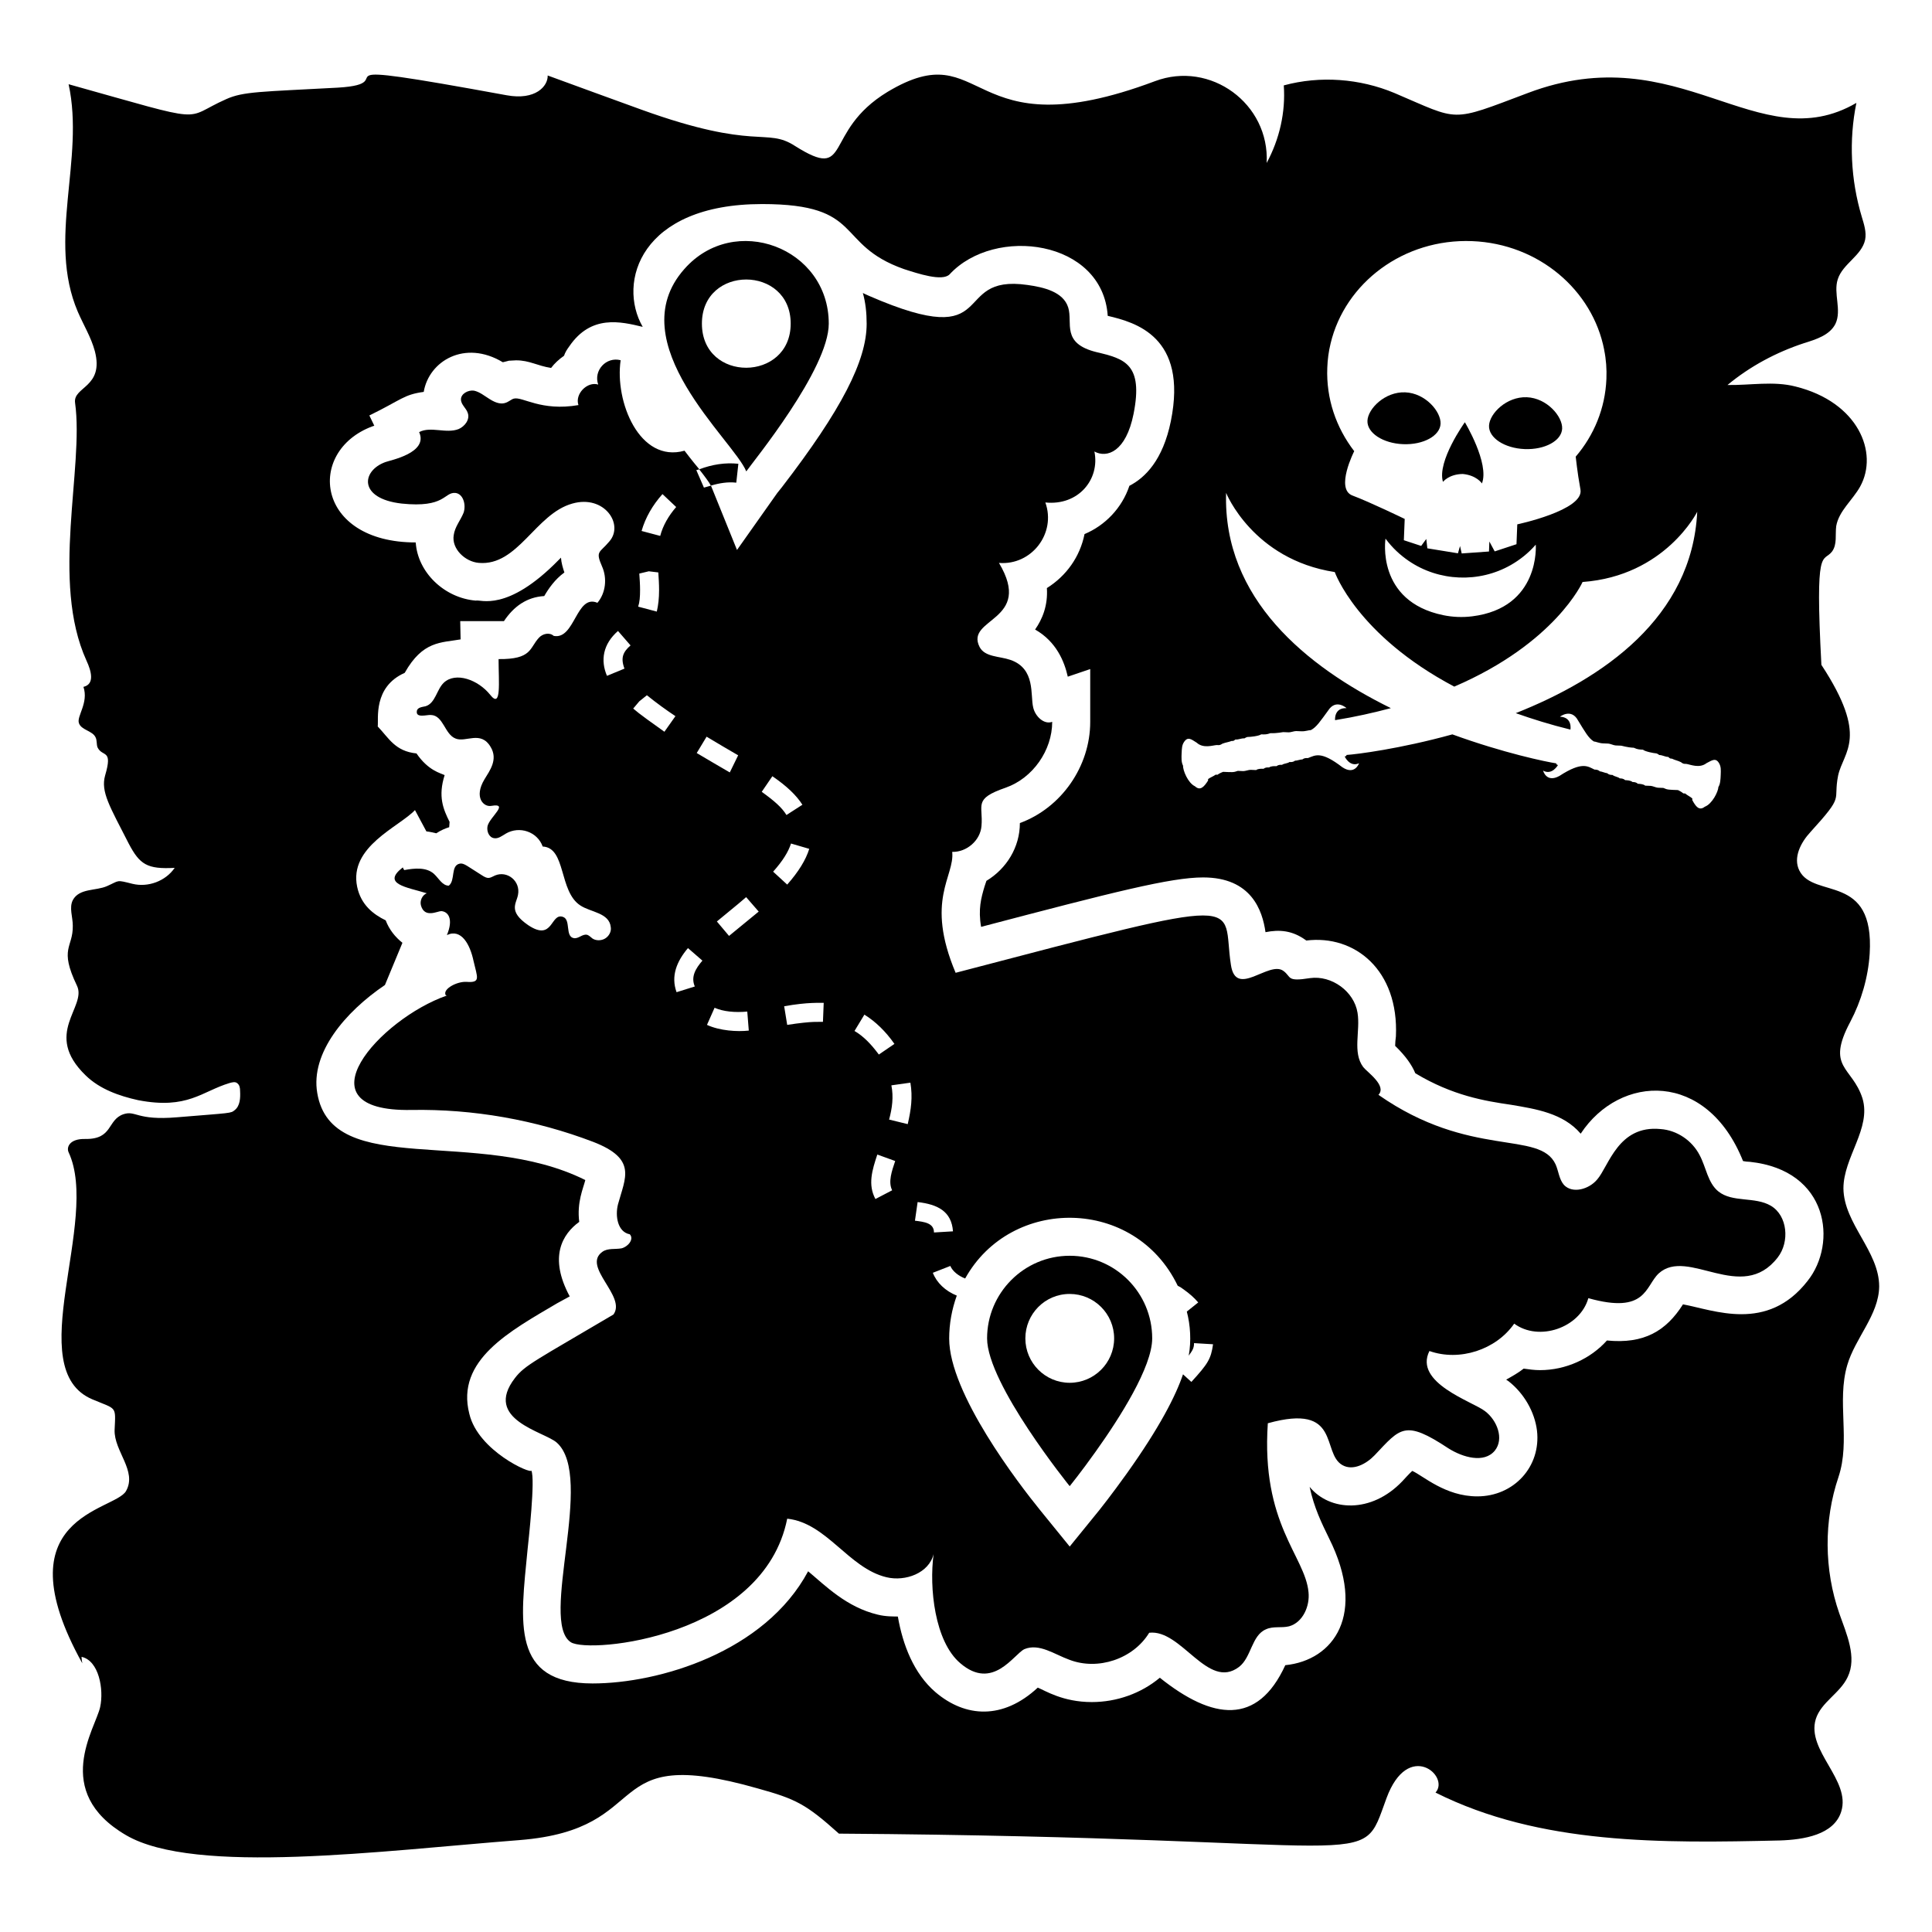 <?xml version="1.0" encoding="UTF-8"?>
<!-- Uploaded to: ICON Repo, www.svgrepo.com, Generator: ICON Repo Mixer Tools -->
<svg fill="#000000" width="800px" height="800px" version="1.1" viewBox="144 144 512 512" xmlns="http://www.w3.org/2000/svg">
 <g>
  <path d="m427.48 476.79c-12.137 0-21.891 9.898-21.891 21.891 0 12.098 21.891 39.168 21.891 39.168s3.074-3.793 6.891-9.172c6.422-9 14.973-22.438 14.973-29.996 0.004-12.074-9.766-21.891-21.863-21.891zm0 33.664c-6.496 0-11.75-5.281-11.75-11.773 0-6.41 5.152-11.773 11.75-11.773 6.496 0 11.777 5.281 11.777 11.773 0 6.531-5.324 11.773-11.777 11.773z"/>
  <path d="m363.63 229.76c0-20.176-25.07-29.539-38.301-14.43-17.309 19.578 13.172 45.414 16.438 53.598 1.746-2.527 21.863-27.062 21.863-39.168zm-33.617 0c0-15.629 23.527-15.539 23.527 0 0 15.5-23.527 15.695-23.527 0z"/>
  <path d="m599.38 459.74c-2.82-2.316-3.223-6.348-4.938-9.574-2.016-3.93-6.047-6.648-10.379-6.953-11.285-1.109-13.703 9.875-16.828 13.402-2.117 2.519-6.449 3.828-8.766 1.41-1.309-1.512-1.41-3.629-2.215-5.441-4.231-9.168-22.57-1.41-46.953-18.438 2.316-2.418-3.023-6.047-4.031-7.356-2.922-3.93-0.707-9.574-1.512-14.41-0.906-5.644-6.852-9.977-12.594-9.168-6.348 1.008-4.836-0.301-7.055-1.914-3.828-2.82-12.594 7.356-13.906-1.613-2.621-16.727 7.152-18.844-72.953 2.117-8.16-19.348-0.203-25.492-0.906-32.043 3.828 0.102 7.457-3.023 7.758-6.852 0.504-5.644-2.316-7.152 6.449-10.176 7.152-2.519 12.293-9.875 12.293-17.434-2.215 0.805-4.535-1.512-5.039-3.828-0.805-3.223 0.707-10.277-6.047-12.594-2.922-1.008-6.75-0.707-8.16-3.426-3.93-7.758 14.41-6.75 5.137-22.27 8.664 0.707 15.215-7.859 12.293-16.02 8.766 0.906 14.508-6.144 13-13.504 3.324 1.812 8.363 0.102 10.379-9.977 2.621-13.199-2.418-14.609-9.672-16.324-9.672-2.316-6.348-7.758-7.656-11.891s-6.449-5.34-10.781-5.945c-20.957-3.023-6.648 18.238-41.918 2.922-0.605-0.301-1.211-0.504-1.715-0.805 0.707 2.519 1.008 5.238 1.008 8.16 0 9.773-6.648 22.773-22.469 43.328l-1.211 1.512-10.68 15.113-6.852-16.93-0.102-0.102c-0.605 0.203-1.211 0.301-1.812 0.504l-2.016-4.637c0.289-0.098 0.492-0.105 0.773-0.195 1.344 1.699 2.656 3.445 3.086 4.309 2.254-0.68 4.535-1.039 6.731-0.785l0.551-5.008c-3.477-0.367-6.953 0.18-10.344 1.465-0.5-0.602-1-1.199-1.402-1.703-0.805-1.008-1.613-2.016-2.519-3.223-11.93 3.34-18.543-13.023-16.93-23.98-3.828-1.008-7.254 2.719-5.945 6.449-2.922-0.906-6.246 2.519-5.238 5.441-9.977 1.715-14.812-2.316-17.129-1.715-1.41 0.402-2.519 2.621-6.449 0.102-1.309-0.805-2.621-1.914-4.133-2.215-1.512-0.203-3.426 0.805-3.426 2.316 0 1.41 1.41 2.316 1.812 3.629 0.605 1.715-0.805 3.527-2.418 4.231-3.324 1.309-7.356-0.805-10.48 0.805 2.519 5.543-7.656 7.457-8.969 7.961-6.348 2.316-7.152 9.672 4.332 10.984 11.586 1.211 11.184-3.023 14.207-2.82 2.117 0.203 2.922 3.125 2.215 5.238-0.805 2.016-2.316 3.727-2.621 5.945-0.605 3.629 3.023 7.055 6.648 7.356 10.379 0.906 15.012-13 24.789-15.719 8.465-2.418 13.805 5.543 9.773 10.078-2.519 3.023-3.727 2.418-1.914 6.551 1.41 3.125 1.008 7.055-1.211 9.672-5.644-2.418-5.945 9.875-11.586 8.766-1.109-1.008-2.922-0.605-3.93 0.504-2.519 2.719-1.812 5.742-10.68 5.644 0 6.144 0.805 13.301-2.215 9.473-3.223-4.031-9.168-6.144-12.293-3.223-1.914 1.812-2.215 5.441-4.836 6.246-0.906 0.203-2.215 0.301-2.316 1.309-0.301 1.914 2.719 0.906 3.727 1.008 3.324 0.102 3.629 5.141 6.551 6.246 2.719 1.109 6.648-2.215 9.27 2.215 2.016 3.324-0.203 6.246-1.613 8.566-2.922 4.836-0.203 7.457 1.812 7.055 4.836-0.805-0.402 2.922-1.008 5.34-0.301 1.41 0.402 3.023 1.715 3.223 1.109 0.203 2.117-0.605 3.125-1.211 3.629-2.117 8.363-0.504 9.773 3.426 6.246 0.301 4.231 11.891 9.977 15.617 2.719 1.812 7.656 1.914 8.062 5.742 0.203 1.211-0.504 2.418-1.512 3.023-1.008 0.605-2.418 0.605-3.324 0-0.504-0.402-1.008-0.906-1.512-1.008-1.211-0.203-2.215 1.109-3.426 0.906-2.418-0.402-0.707-4.938-2.922-5.644-3.324-1.109-2.519 6.648-9.168 2.215-5.441-3.727-3.125-5.742-2.719-8.062 0.707-3.629-2.82-6.449-6.047-5.137-1.512 0.703-1.812 1.109-3.629-0.102-3.727-2.316-4.637-3.223-5.742-3.023-2.519 0.504-1.109 4.434-2.922 5.844-1.715 0-2.621-1.914-3.93-3.125-2.016-1.812-5.141-1.512-7.859-1.008-0.203-0.203-0.301-0.504-0.402-0.707-5.742 4.434 1.109 5.238 6.348 6.852-1.211 0.504-1.914 2.016-1.512 3.324 1.008 3.324 4.332 1.41 5.34 1.41 1.812 0.102 3.324 2.016 1.512 6.348 3.828-1.812 6.144 2.519 7.055 6.852 1.008 4.434 2.016 5.844-1.914 5.543-2.519-0.102-6.047 1.812-5.543 3.324 0 0.203 0.203 0.301 0.402 0.301-17.734 6.144-39.902 30.832-9.473 30.328 16.426-0.301 32.949 2.621 48.266 8.465 11.688 4.535 8.465 9.473 6.551 16.523-0.805 3.125-0.102 7.356 3.125 7.961 1.211 1.309-0.504 3.324-2.215 3.727-1.715 0.301-3.629-0.102-5.039 0.906-5.543 3.93 6.449 11.789 2.922 16.625-20.453 12.09-23.477 13.402-26.098 16.828-8.566 11.082 7.859 14.207 11.082 17.129 10.176 9.07-4.734 47.457 3.731 52.898 4.938 3.125 51.086-1.41 57.332-32.746 10.48 1.109 16.223 13.098 26.301 15.516 5.039 1.211 11.285-1.109 12.496-6.144-1.211 8.969 0.301 23.176 7.055 28.918 8.664 7.457 14.207-2.418 17.027-3.727 3.93-1.613 7.961 1.41 11.891 2.82 7.559 2.922 16.93-0.203 21.16-7.152 8.566-1.008 15.516 15.316 23.781 9.07 3.324-2.519 3.324-8.363 7.152-9.977 1.914-0.906 4.133-0.301 6.144-0.805 3.629-1.008 5.543-5.34 5.141-9.07-0.906-9.574-12.594-18.035-10.781-44.738 19.547-5.441 14.105 7.859 19.75 11.082 2.82 1.613 6.348-0.301 8.566-2.617 6.852-7.254 7.961-9.473 19.547-1.816 3.828 2.418 9.473 4.031 12.293 0.605 2.519-3.125 0.605-8.062-2.621-10.48-3.223-2.519-18.941-7.457-14.711-15.922 7.961 2.82 17.633-0.301 22.469-7.254 6.551 4.836 17.434 1.109 19.648-6.75 15.418 4.332 15.016-3.125 18.641-6.551 7.758-7.055 21.965 8.16 31.539-4.231 3.223-4.133 2.621-11.082-1.812-13.703-4.234-2.496-10.18-0.785-13.91-3.805zm-289.89-138.55-4.637 1.914c-1.762-4.113-1.07-8.398 2.922-11.891l3.324 3.828c-1.957 1.719-2.699 3.242-1.609 6.148zm21.766 18.039c3.023 1.812 5.742 3.426 8.363 4.938-0.496 1.012-2.711 5.551-2.215 4.535-2.922-1.715-5.742-3.324-8.766-5.141zm-11.691-64.289 3.629 3.426c-2.016 2.316-3.527 4.938-4.231 7.656l-4.938-1.309c1.008-3.527 2.922-6.852 5.539-9.773zm-6.144 21.062 2.519-0.605 2.519 0.301c0.102 1.512 0.203 3.125 0.203 4.637 0 2.215-0.203 4.031-0.605 5.742l-4.938-1.309c0.402-1.211 0.504-2.621 0.504-4.434 0-1.41-0.102-2.926-0.203-4.332zm-1.613 35.77 1.613-1.914 2.016-1.613c2.617 2.117 5.137 3.93 7.559 5.543l-2.922 4.133c-8.062-5.715-7.25-5.379-8.266-6.148zm16.324 73.656-4.836 1.512c-1.559-4.289 0.055-8.195 3.023-11.688l3.828 3.324c-1.816 2.121-3.117 4.273-2.016 6.852zm3.223 10.176 2.016-4.535c2.316 1.008 5.34 1.309 8.664 1.008l0.402 5.039c-3.07 0.34-7.656 0.059-11.082-1.512zm5.848-23.578-3.223-3.828c5.586-4.578 6.746-5.562 7.758-6.449l3.324 3.828c-7.242 5.965-6.652 5.457-7.859 6.449zm11.484-42.32c3.828 2.621 6.348 5.039 7.961 7.559l-4.231 2.719c-1.211-2.016-3.324-3.828-6.551-6.144zm4.938 17.836 4.836 1.41c-0.906 2.922-2.82 6.047-5.844 9.473l-3.727-3.426c2.519-2.82 4.031-5.238 4.734-7.457zm8.465 47.258c-1.168 0.07-2.445-0.277-9.473 0.805l-0.805-4.938c6.418-1.148 9.457-0.852 10.48-0.906zm8.363 2.418 2.621-4.332c2.922 1.812 5.644 4.434 7.961 7.758l-4.133 2.82c-2.016-2.719-4.031-4.836-6.449-6.246zm9.977 42.219-4.434 2.316c-2.051-3.809-0.879-7.641 0.504-11.789l4.734 1.715c-0.883 2.648-1.922 5.523-0.805 7.758zm4.129-17.531-4.938-1.211c0.82-3.004 1.215-6.016 0.605-9.07l5.039-0.707c0.637 3.84 0.191 7.102-0.707 10.988zm1.914 25.59 0.707-4.938c5.273 0.609 8.988 2.422 9.371 7.758l-5.039 0.301c0-2.516-2.543-2.809-5.039-3.121zm73.254 42.727-2.215-2.016c-1.914 5.644-6.144 14.008-14.914 26.301-4.031 5.644-7.254 9.672-7.254 9.672l-7.859 9.672-7.859-9.672c-5.644-6.953-24.082-30.934-24.082-45.445 0-3.93 0.707-7.758 2.016-11.387-3.023-1.211-5.34-3.426-6.348-6.047l4.637-1.812c0.605 1.41 2.117 2.621 3.93 3.324 12.152-21.875 44.992-21.645 56.324 1.914 0.605 0.301 1.109 0.605 1.613 1.008 1.41 1.008 2.719 2.117 3.828 3.426l-3.023 2.418c0.949 3.637 1.215 7.785 0.504 11.688 0.969-1.355 1.41-1.953 1.41-3.324l5.039 0.301c-0.559 3.894-1.324 5.141-5.746 9.98z"/>
  <path d="m631.22 535.41c3.223-9.672-0.504-19.949 2.316-29.621 2.117-7.254 8.363-13.301 8.465-20.859 0-9.371-9.371-16.625-9.473-25.996 0-8.262 7.457-15.922 5.039-23.879-2.719-8.465-9.773-7.961-3.223-20.254 2.922-5.543 4.734-11.789 5.141-18.035 1.309-21.562-14.812-14.41-18.641-22.066-1.715-3.426 0.402-7.457 2.922-10.176 9.27-10.176 5.945-7.859 7.356-15.012 1.41-6.449 8.262-9.977-4.434-29.32-1.715-32.242 0.402-26.902 2.82-30.027 1.41-1.914 0.805-4.434 1.109-6.75 0.707-4.031 4.332-6.852 6.348-10.48 4.938-8.969-0.504-22.371-17.129-26.5-5.844-1.512-11.992-0.301-18.035-0.402 5.945-4.938 12.898-8.664 20.254-11.082 3.223-1.008 6.852-2.117 8.363-5.141 1.715-3.629-0.605-8.062 0.605-11.789 1.309-4.133 6.348-6.246 7.254-10.48 0.402-2.016-0.301-4.133-0.906-6.144-2.922-9.773-3.426-20.254-1.41-30.129-26.098 15.215-46.855-17.836-87.059-2.621-20.859 7.859-17.836 7.457-35.367 0-9.168-3.828-19.648-4.637-29.32-2.016 0.504 7.055-1.109 14.207-4.535 20.555 0.805-15.719-14.914-27.207-29.625-21.664-50.48 18.941-44.438-13-70.836 2.82-17.434 10.578-9.27 23.98-24.586 14.309-7.656-4.938-10.176 1.41-40.605-9.574-8.363-3.023-16.625-6.047-24.887-9.07 0.102 2.82-3.223 6.648-10.883 5.238-56.125-10.277-25.895-3.125-44.738-2.016-20.453 1.109-24.988 1.008-29.523 3.023-12.09 5.34-3.629 6.75-41.816-3.93 4.332 19.949-5.742 41.109 2.418 60.254 1.512 3.527 3.527 6.75 4.535 10.48 2.519 9.672-5.844 9.371-5.238 13.703 2.418 17.332-6.551 47.258 3.023 68.316 1.309 2.82 2.215 6.246-0.805 6.953 1.41 4.231-1.812 7.758-1.211 9.574 0.605 1.914 3.629 2.016 4.434 3.828 0.402 0.805 0.203 1.812 0.504 2.621 1.309 2.719 4.133 0.301 2.016 7.457-1.211 4.332 1.211 8.16 6.246 18.035 2.922 5.543 4.836 6.852 12.191 6.449-2.418 3.527-7.055 5.238-11.184 4.231-4.434-1.109-3.324-0.906-6.75 0.605-2.922 1.309-7.356 0.504-9.07 3.727-1.008 2.016 0 4.434 0 6.75 0.102 5.945-3.727 5.844 1.109 15.922 2.719 5.644-9.168 12.695 2.316 23.781 3.727 3.629 8.867 5.441 13.906 6.551 13.098 2.519 16.828-2.316 24.184-4.535 0.707-0.203 1.512-0.402 2.016 0 0.707 0.504 0.805 1.309 0.805 2.117 0.102 1.812 0 3.93-1.41 5.039-1.109 0.906-0.707 0.707-15.316 1.914-10.781 0.906-10.883-1.914-14.207-0.805-4.332 1.512-2.719 6.648-10.078 6.551-4.231-0.102-5.039 2.215-4.434 3.527 8.465 18.137-12.695 57.535 6.348 65.496 6.449 2.719 6.144 1.613 5.844 8.062-0.203 5.644 6.047 10.883 3.023 16.223-3.023 5.34-33.352 6.449-11.586 45.645-0.102-0.605-0.203-1.211-0.203-1.715 4.637 1.008 5.945 8.664 4.938 13.301-1.211 5.644-13 22.371 6.852 33.957 18.238 10.68 67.812 4.133 104.29 1.309 36.777-2.922 20.355-25.895 63.078-13.703 10.176 2.82 12.797 4.133 21.562 11.992 146.61 1.008 137.74 10.578 145.1-9.371 5.742-15.617 16.93-5.844 13-1.512 27.711 13.906 60.156 13.402 91.191 12.695 6.449-0.203 14.41-1.512 16.324-7.656 2.621-8.363-9.27-16.121-6.75-24.484 1.41-4.535 6.449-6.852 8.465-11.184 2.519-5.238-0.301-11.387-2.215-16.828-4.051-11.598-4.148-24.594-0.219-36.184zm-134.61-300.34c3.828-16.129 19.395-27.895 37.547-27.168 17.633 0.707 31.902 13.004 34.969 28.793l-0.004 0.047c0.516 2.488 0.699 5.059 0.594 7.668-0.312 7.82-3.305 14.965-8.137 20.609 0.082 0.336 0.328 3.621 1.262 8.738 0.969 5.453-16.746 9.203-16.746 9.203l-0.211 5.262-5.773 1.906-1.414-2.621-0.098 2.648-7.234 0.516-0.441-1.965-0.551 1.926-8.113-1.32-0.281-2.481-1.355 1.844-4.59-1.512 0.227-5.641s-9.172-4.449-13.852-6.203c-4.629-1.754 0.473-11.754 0.473-11.754-4.781-6.219-7.465-13.875-7.137-22.121 0.082-2.18 0.355-4.305 0.867-6.375zm37.512 72.266c-2.547 0.316-5.137 0.211-7.652-0.309-17.922-3.695-15.297-20.285-15.297-20.285 1.84 2.496 3.977 4.422 6.152 5.906 8.02 5.469 18.633 5.894 27.062 1.086 2.285-1.305 4.57-3.051 6.606-5.394 0 0 1.285 16.746-16.871 18.996zm-76.973 36.215c0.051-1.238 0.082-2.062 0.602-2.867 1.035-1.609 1.977-0.746 3.391 0.137 1.75 1.613 4.305 0.68 5.316 0.625l0.484 0.02c0.484 0.02 0.988-0.375 0.988-0.375 0.988-0.375 1.473-0.355 2.461-0.727 0.484 0.02 0.484 0.02 0.988-0.375 0.973 0.039 1.469-0.355 2.438-0.316 0 0 0.504-0.395 0.988-0.375 0.43 0.016 2.828-0.223 3.426-0.688 0.969 0.039 1.457 0.059 2.445-0.312 1.793 0.07 3.176-0.285 3.414-0.277l1.449 0.059c0.484 0.02 1.473-0.355 1.957-0.336l1.449 0.059c0.973 0.039 1.957-0.336 2.445-0.316 1.488-0.766 2.527-2.379 4.586-5.188 2.07-3.223 4.875-0.633 4.875-0.633-3.394-0.137-3.039 3.184-3.039 3.184 5.371-0.867 10.219-1.973 14.785-3.184-22.328-10.988-44.531-28.992-43.664-57.047 0 0 7.066 17.633 28.797 20.984 0 0 5.848 16.703 31.672 30.359 26.836-11.543 34-27.727 34-27.727 21.926-1.602 30.383-18.609 30.383-18.609-1.379 28.035-24.953 44.203-48.09 53.367 4.453 1.574 9.199 3.062 14.484 4.359 0 0 0.617-3.281-2.773-3.418 0 0 3.004-2.359 4.809 1.02 1.824 2.965 2.731 4.652 4.156 5.535 0.484 0.02 1.441 0.473 2.41 0.512l1.449 0.059c0.484 0.02 1.441 0.473 1.926 0.492l1.449 0.059c0.242 0.008 1.59 0.477 3.383 0.551 0.953 0.449 1.441 0.469 2.41 0.508 0.555 0.512 2.93 0.945 3.359 0.961 0.484 0.02 0.953 0.453 0.953 0.453 0.973 0.039 1.434 0.473 2.402 0.512 0.469 0.434 0.469 0.434 0.953 0.453 0.953 0.449 1.441 0.469 2.394 0.922 0 0 0.469 0.434 0.953 0.453l0.484 0.02c1.008 0.137 3.469 1.273 5.352-0.199 1.484-0.766 2.488-1.551 3.394 0.137 0.453 0.844 0.418 1.672 0.371 2.906-0.051 1.238-0.098 2.477-0.617 3.281-0.051 1.238-1.637 4.477-3.606 5.227-1.508 1.18-2.422-0.098-3.324-1.789l0.016-0.41c-0.469-0.434-1.422-0.883-1.891-1.316l-0.484-0.02c-0.469-0.434-1.422-0.883-1.422-0.883-2.414-0.098-2.769-0.047-3.867-0.566l-1.449-0.059c-0.484-0.02-1.441-0.473-1.918-0.488l-1.457-0.059c-0.469-0.434-1.441-0.473-1.926-0.492-0.469-0.434-0.953-0.453-1.441-0.473-0.469-0.43-1.441-0.473-1.926-0.488-0.469-0.434-0.953-0.453-1.441-0.473-0.469-0.43-1.434-0.469-1.902-0.902-0.484-0.02-0.973-0.039-1.441-0.473-0.48-0.02-1.434-0.469-1.918-0.488-0.469-0.434-0.953-0.453-1.441-0.473-1.719-0.812-3.215-2.262-9.293 1.691-3.481 1.926-4.32-1.41-4.32-1.41 2.379 1.332 3.949-1.496 3.949-1.496s-0.484-0.02-0.469-0.43c-2.641-0.391-13.938-2.731-27.523-7.68-13.938 3.848-25.387 5.277-28.051 5.453-0.016 0.41-0.5 0.391-0.5 0.391s1.34 2.945 3.816 1.809c0 0-1.102 3.262-4.418 1.059-5.676-4.375-7.141-3.184-9.129-2.43-0.484-0.02-0.973-0.039-1.473 0.355-0.484-0.02-1.473 0.355-1.953 0.336-0.5 0.395-0.988 0.375-1.473 0.355-0.5 0.395-1.469 0.355-1.969 0.746-0.484-0.02-0.969-0.039-1.473 0.355-0.484-0.02-1.457-0.059-1.957 0.336-0.484-0.02-0.973-0.039-1.473 0.355-0.484-0.02-1.457-0.059-1.957 0.336l-1.457-0.059c-0.48-0.02-1.469 0.355-1.953 0.336l-1.449-0.059c-1.148 0.434-1.539 0.352-3.902 0.254 0 0-0.988 0.375-1.488 0.77l-0.484-0.02c-0.5 0.395-1.488 0.77-1.992 1.16l-0.016 0.41c-1.035 1.613-2.051 2.809-3.457 1.516-1.902-0.902-3.227-4.262-3.18-5.5-0.469-0.855-0.418-2.094-0.367-3.332zm165.91 139.87c-10.707 13.797-24.867 7.738-33.051 6.246-4.469 7.055-10.332 10.555-20.152 9.574-4.332 4.836-10.883 7.859-17.734 7.859-1.512 0-2.922-0.203-4.332-0.402-1.41 1.109-3.023 2.016-4.637 2.922 0.203 0.102 0.402 0.301 0.605 0.402 4.133 3.223 6.953 8.16 7.559 13.098 1.109 9.551-6.129 17.434-15.82 17.434-8.504 0-14.359-5.477-17.23-6.75-0.605 0.504-2.617 2.719-2.617 2.719-8.238 8.66-19.281 8-24.586 1.512 1.211 5.644 3.223 9.672 5.137 13.602 10.102 20.199 1.227 32.371-11.586 33.656-7.367 16.078-19.27 14.508-33.25 3.324-4.938 4.133-11.387 6.449-18.035 6.449-7.68 0-12.355-3.047-14.309-3.828-9.219 8.559-19.16 7.961-27.105 1.211-5.742-4.938-8.664-12.496-9.977-20.051-1.023-0.027-3.121 0.051-5.34-0.504-8.289-1.984-13.836-7.652-18.438-11.488-11.488 21.461-39.598 29.727-57.133 29.727-21.691 0-19.078-16.199-17.23-35.367 0.258-2.457 2.109-18.855 1.008-21.059 0 1.012-14.082-5.172-16.426-15.012-3.668-14.266 10.82-21.965 23.277-29.32l3.324-1.816c-5.644-10.48-1.914-16.523 2.519-19.75-0.652-5.203 1.062-8.867 1.613-11.082-28.676-14.316-67.195-0.031-71.039-23.074-1.812-10.578 7.356-21.461 17.938-28.617l4.637-11.184c-1.914-1.512-3.527-3.527-4.434-5.945-3.324-1.613-6.551-4.133-7.559-8.867-2.266-10.691 11.117-15.891 15.316-20.355l3.023 5.644c0.906 0.102 1.812 0.301 2.621 0.504 1.211-0.805 2.418-1.309 3.426-1.613 0-0.402 0.102-0.906 0.102-1.41-1.688-3.375-3.106-6.731-1.309-12.395-1.051-0.523-4.316-1.156-7.457-5.742-5.695-0.598-7.285-4.023-10.277-7.152 0.273-1.879-1.297-10.449 7.152-14.207 4.789-8.516 9.621-7.949 14.812-8.867l-0.102-4.836h11.586c2.594-3.891 6.035-6.371 10.68-6.648 1.109-1.914 2.82-4.434 5.34-6.246-0.402-1.211-0.805-2.519-0.906-3.93l-0.605 0.605c-13.707 14.012-20.809 10.375-21.965 10.781-8.328-0.691-15.41-7.477-15.922-15.418-26.535 0-29.125-24.098-11.586-30.73l0.605-0.203-1.309-2.719c8.52-4.156 9.051-5.516 14.41-6.246 1.359-8.137 10.848-13.93 20.957-7.859 0.102 0 1.613-0.402 1.613-0.402l1.914-0.102c3.566 0 5.586 1.449 9.27 2.016 0.906-1.211 2.117-2.316 3.426-3.223 0.301-0.906 0.805-1.715 1.41-2.519 5.769-8.449 13.613-6.547 19.445-5.141-6.805-11.82-0.566-32.547 31.641-32.547 27.391 0 19.066 10.695 37.586 17.23 3.699 1.191 10.156 3.348 12.09 1.41 11.949-12.945 40.57-9.184 41.918 10.984 7.254 1.715 21.262 5.441 16.727 27.91-2.117 10.379-6.852 15.012-10.984 17.129-1.98 5.938-6.484 10.531-11.891 12.797-1.199 6-4.816 11.082-9.977 14.309 0.301 4.637-1.211 8.262-3.125 10.984 5.644 3.223 7.758 8.465 8.664 12.496l5.945-2.016v14.008c0 11.789-7.656 22.773-18.641 26.801 0 6.426-3.559 12.109-8.867 15.316-0.203 0.504-0.301 1.008-0.504 1.512-0.906 3.023-1.715 6.047-0.906 10.68 35.266-9.27 50.281-13.098 58.844-13.098 12.797 0 15.719 8.766 16.523 14.508 3.699-0.742 7.141-0.461 10.68 2.117 0 0 0.102 0 0.102 0.102 12.906-1.613 24.578 7.856 23.781 25.391-0.102 0.805-0.203 1.812-0.203 2.519 2.719 2.621 4.434 5.039 5.34 7.254 9.875 5.945 18.438 7.356 25.391 8.363 6.551 1.109 13.805 2.215 18.438 7.656 10.434-15.812 33.434-16.773 43.023 7.254 0.504 0.102 1.211 0.203 1.812 0.203 20.984 2.234 23.195 21.629 15.324 31.523z"/>
  <path d="m515.84 261.71c5.352 0.215 9.797-2.215 9.926-5.426 0.129-3.211-4.019-8.098-9.371-8.312-5.352-0.215-9.879 4.324-10.008 7.535-0.133 3.211 4.102 5.988 9.453 6.203z"/>
  <path d="m548.06 263.01c5.352 0.215 9.797-2.215 9.926-5.426 0.129-3.211-4.019-8.098-9.371-8.312-5.352-0.215-9.879 4.324-10.008 7.535-0.133 3.211 4.102 5.988 9.453 6.203z"/>
  <path d="m531.65 269.61c3.691 0.344 5.078 2.508 5.078 2.508 2.055-5.305-4.527-16.219-4.527-16.219s-7.434 10.352-5.801 15.805c0 0 1.543-2.047 5.25-2.094z"/>
 </g>
</svg>